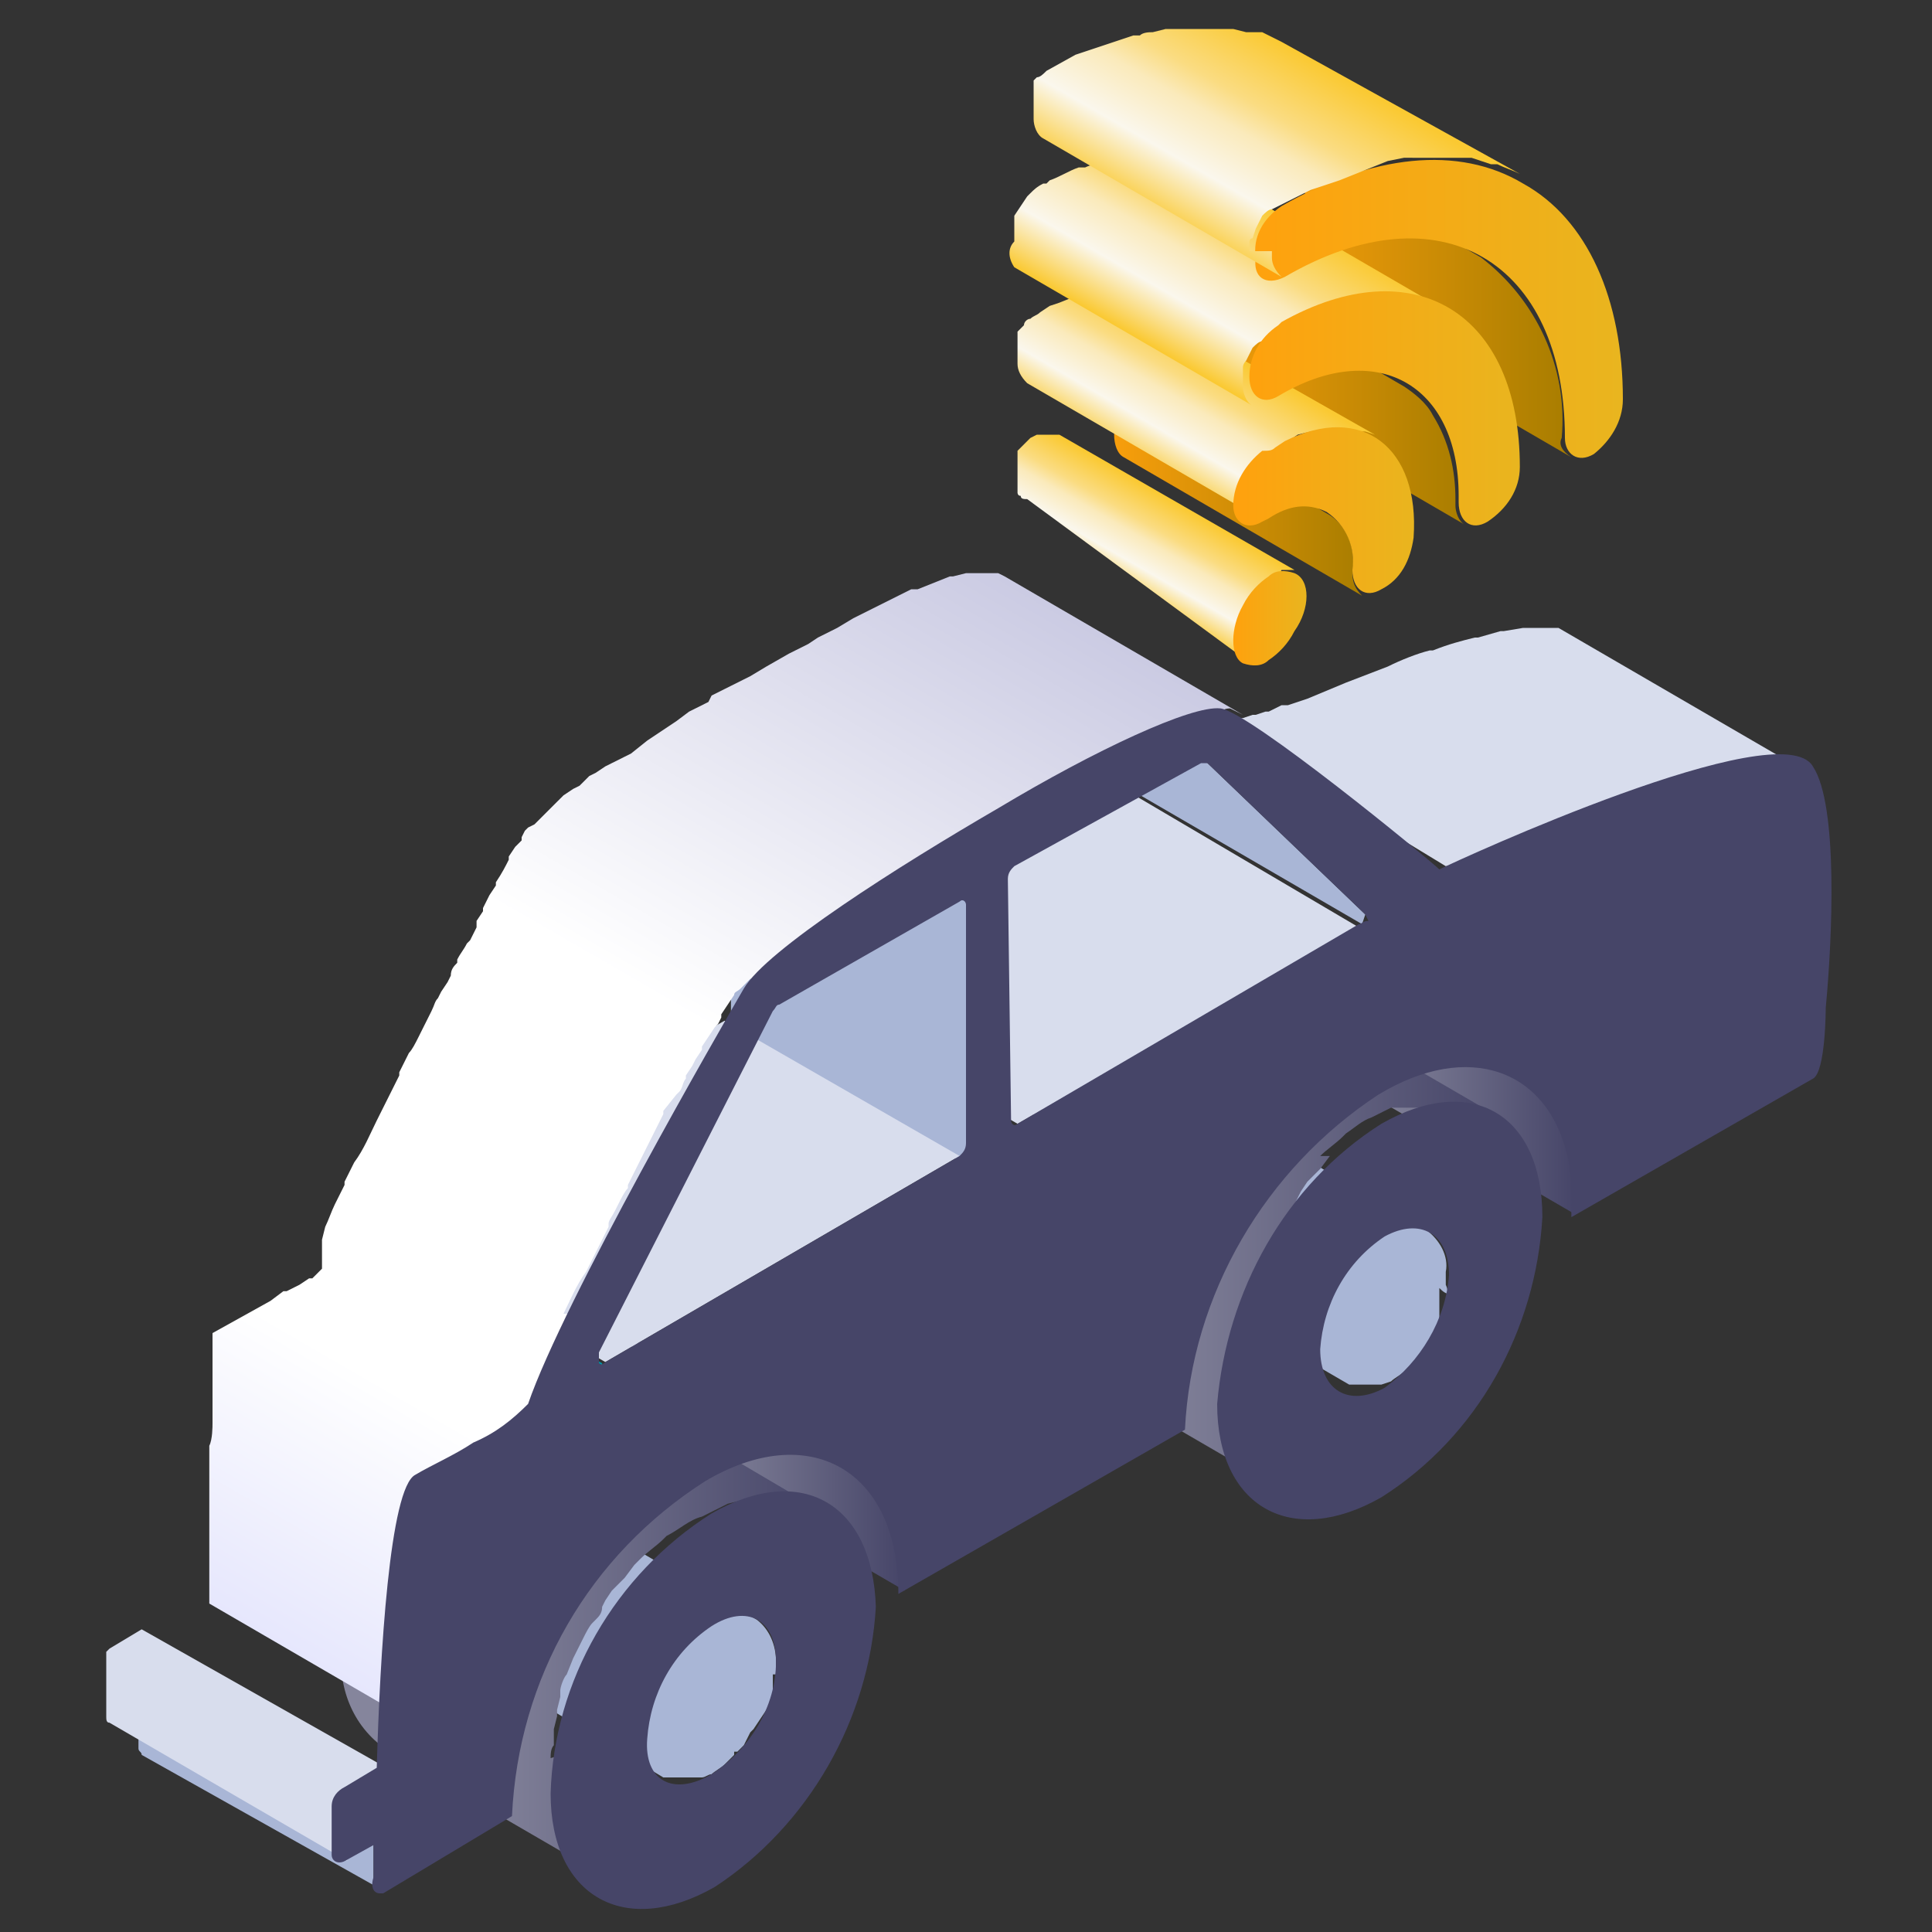 <?xml version="1.0" encoding="utf-8"?>
<!-- Generator: Adobe Illustrator 24.0.0, SVG Export Plug-In . SVG Version: 6.00 Build 0)  -->
<svg version="1.1" id="图层_1" xmlns="http://www.w3.org/2000/svg" xmlns:xlink="http://www.w3.org/1999/xlink" x="0px" y="0px"
	 viewBox="0 0 60 60" style="enable-background:new 0 0 60 60;" xml:space="preserve">
<rect x="0" y="0" width="60" height="60" fill="#333333" stroke="none"/>
<style type="text/css">
	.st0{fill:none;}
	.st1{fill:url(#SVGID_1_);}
	.st2{fill:#A9B6D6;}
	.st3{fill:url(#SVGID_2_);}
	.st4{fill:#464568;}
	.st5{fill:#D8DDED;}
	.st6{clip-path:url(#SVGID_4_);}
	.st7{fill:url(#SVGID_5_);}
	.st8{clip-path:url(#SVGID_7_);}
	.st9{fill:#00788B;}
	.st10{fill:#007C8F;}
	.st11{fill:#007F94;}
	.st12{fill:#008398;}
	.st13{fill:#00879D;}
	.st14{fill:#008BA1;}
	.st15{fill:#008FA6;}
	.st16{fill:#0093AA;}
	.st17{fill:#0097AF;}
	.st18{fill:#009AB3;}
	.st19{clip-path:url(#SVGID_9_);}
	.st20{fill:#006474;}
	.st21{fill:url(#SVGID_10_);}
	.st22{fill:url(#SVGID_11_);}
	.st23{clip-path:url(#SVGID_13_);}
	.st24{fill:url(#SVGID_14_);}
	.st25{fill:url(#SVGID_15_);}
	.st26{fill:url(#SVGID_16_);}
	.st27{fill:url(#SVGID_17_);}
	.st28{fill:url(#SVGID_18_);}
	.st29{fill:url(#SVGID_19_);}
	.st30{clip-path:url(#SVGID_21_);}
	.st31{fill:url(#SVGID_22_);}
	.st32{fill:url(#SVGID_23_);}
	.st33{clip-path:url(#SVGID_25_);}
	.st34{fill:url(#SVGID_26_);}
	.st35{fill:url(#SVGID_27_);}
	.st36{fill:url(#SVGID_28_);}
</style>
<title>01 icon</title>
<path class="st0" d="M48.9,37.7l-7.4-4.3c0-0.6,0-1.2-0.1-1.9l7.4,4.3C48.9,36.4,48.9,37.1,48.9,37.7z"/>
<path class="st0" d="M39.8,29.1l7.4,4.3c0.8,0.6,1.4,1.5,1.6,2.5l-7.3-4.3C41.2,30.5,40.7,29.7,39.8,29.1z"/>
<linearGradient id="SVGID_1_" gradientUnits="userSpaceOnUse" x1="39.816" y1="27.582" x2="48.923" y2="27.582" gradientTransform="matrix(1 0 0 -1 0 61)">
	<stop  offset="0.31" style="stop-color:#85859C"/>
	<stop  offset="1" style="stop-color:#464568"/>
</linearGradient>
<path class="st1" d="M48.8,35.9c-0.1-1-0.7-1.9-1.6-2.5l-7.4-4.3c0.8,0.6,1.4,1.5,1.6,2.5c0.1,0.6,0.1,1.2,0.1,1.8l7.4,4.3
	C48.9,37.1,48.9,36.5,48.8,35.9z"/>
<path class="st2" d="M44.9,39.9c0-0.1,0-0.3,0-0.4c0.1-0.5-0.2-1-0.6-1.3L37,33.9c0.4,0.3,0.6,0.8,0.6,1.3c0,0.2,0,0.3,0,0.5l0,0
	c0,0.2-0.1,0.3-0.1,0.4l0,0c0,0.2-0.1,0.3-0.2,0.5l0,0c-0.1,0.2-0.2,0.3-0.2,0.5l0,0c-0.1,0.1-0.2,0.3-0.3,0.4l0,0
	c-0.1,0.1-0.2,0.2-0.3,0.4l0,0l-0.2,0.2l-0.1,0.1c-0.1,0.1-0.3,0.2-0.4,0.3l-0.4,0.2l0,0c-0.1,0-0.2,0.1-0.3,0.1l0,0
	c-0.1,0-0.2,0-0.3,0l0,0l-0.3-0.1l7.4,4.3l0,0h0.1h0.1h0.5h0.2l0,0l0,0h0.1l0.3-0.1c0.1-0.1,0.3-0.2,0.4-0.3l0.1-0.1l0.2-0.2
	l0.1-0.1l0,0l0.1-0.1c0.1-0.1,0.1-0.1,0.2-0.2l0,0l0,0l0,0l0.1-0.2c0-0.1,0.1-0.1,0.1-0.2l0,0c0,0,0.1-0.1,0.1-0.2l0.1-0.2
	c0-0.1,0-0.1,0-0.2l0,0v-0.2c0,0,0-0.1,0-0.2c0-0.1,0,0,0-0.1v-0.1c0-0.1,0-0.2,0-0.2c0,0,0-0.1,0-0.1l0,0c0.1,0.1,0.2,0.2,0.4,0.2
	C44.9,40.2,45,40.1,44.9,39.9z"/>
<linearGradient id="SVGID_2_" gradientUnits="userSpaceOnUse" x1="30.522" y1="22.675" x2="46.487" y2="22.675" gradientTransform="matrix(1 0 0 -1 0 61)">
	<stop  offset="0.31" style="stop-color:#85859C"/>
	<stop  offset="1" style="stop-color:#464568"/>
</linearGradient>
<path class="st3" d="M44.1,34.4h0.2h0.2h0.3h0.5h0.4h0.1h0.3l0,0c0.1,0,0.2,0.1,0.3,0.2l0,0l-7.4-4.3l0,0l-0.2-0.1l0,0l0,0h-0.1
	h-0.1h-0.1l0,0c-0.1,0-0.2,0-0.3,0h-0.8h-0.2H37h-0.1l-0.4,0.1h-0.1l0,0c-0.2,0.1-0.4,0.2-0.6,0.3c-0.3,0.2-0.5,0.3-0.8,0.5
	l-0.1,0.1c-0.2,0.2-0.5,0.4-0.7,0.6l0,0c0,0-0.1,0.1-0.1,0.1l-0.3,0.4l-0.1,0.1l-0.1,0.1l-0.2,0.2l-0.1,0.2l-0.1,0.1l-0.1,0.2
	l-0.1,0.1l-0.2,0.2l-0.1,0.2l0,0l-0.3,0.4l0,0v0.1c0,0.1-0.1,0.2-0.2,0.3l-0.1,0.1L32,34.9c0,0,0,0.1,0,0.1
	c-0.1,0.1-0.1,0.2-0.2,0.4l0,0l0,0l-0.2,0.5l0,0c0,0.1,0,0.1,0,0.2c0,0.1,0,0.2,0,0.2v0.2c0,0.1,0,0.1,0,0.2v0.1c0,0.1,0,0.2,0,0.2
	c0,0.1,0,0.2,0,0.3c0,0,0,0.1,0,0.1c0,0,0,0.1,0,0.2c0,0.1,0,0.3-0.1,0.4c0,0,0,0.1,0,0.1v0.1c0,0.3,0,0.6,0,0.9
	c-0.1,1.3,0.4,2.5,1.5,3.2l7.4,4.3c-1.1-0.7-1.7-1.9-1.6-3.2c0-0.3,0-0.6,0-0.9c0-0.1,0-0.1,0-0.2s0-0.3,0.1-0.4v-0.3
	c0-0.1,0-0.2,0-0.3l0.1-0.4v-0.2c0-0.1,0.1-0.3,0.1-0.4c0,0,0-0.1,0-0.2l0.2-0.6l0,0l0.2-0.5v-0.2c0.1-0.2,0.2-0.3,0.2-0.5l0,0
	l0.3-0.5c0,0,0.1-0.1,0.1-0.2l0.2-0.4l0.1-0.2l0.2-0.3l0.2-0.2l0.2-0.2l0.3-0.4l-0.3,0c0.2-0.2,0.5-0.4,0.7-0.6l0.1-0.1
	c0.3-0.2,0.5-0.4,0.8-0.5c0.2-0.1,0.4-0.2,0.6-0.3h0.2L44.1,34.4z"/>
<path class="st4" d="M42.9,34.9c2.8-1.6,5-0.3,5,2.9c-0.2,3.5-2,6.8-5,8.7c-2.8,1.6-5.1,0.3-5.1-2.9C38.1,40.1,39.9,36.8,42.9,34.9z
	 M45,39.6c0-1.3-0.9-1.8-2-1.2c-1.2,0.8-1.9,2.1-2,3.5c0,1.3,0.9,1.8,2,1.2C44.1,42.3,44.9,41,45,39.6"/>
<path class="st5" d="M44.9,26.9H45l0,0c0.1,0,0.1-0.1,0.2-0.1l0,0l0.3-0.1h0.1l0.3-0.1H46l0.4-0.2h0.1l0.4-0.2H47l0.4-0.2l0,0
	l1.3-0.5l0,0L50,25l0,0l1.3-0.5h0.1c0.4-0.1,0.9-0.3,1.3-0.4h0.1l0.7-0.2h0.1l0.6-0.1l0,0c0.2,0,0.4,0,0.6,0h0.6h0.2l0,0h0.2
	l-7.4-4.3l0,0h-0.1h0.3h-0.1h-0.3c-0.1,0-0.2,0-0.3,0l0,0c-0.2,0-0.4,0-0.6,0l0,0l-0.6,0.1h-0.1l-0.7,0.2h-0.1
	c-0.4,0.1-0.8,0.2-1.3,0.4h-0.1c-0.4,0.1-0.9,0.3-1.3,0.5l0,0l-1.3,0.5l0,0l-1.2,0.5l0,0l0,0L40,21.9h-0.2l-0.4,0.2h-0.1L39,22.2
	h-0.1l-0.3,0.1h-0.1l-0.3,0.1l0,0l-0.5,0l0,0h-0.1l0,0h-0.1L44.9,26.9L44.9,26.9L44.9,26.9z"/>
<path class="st2" d="M24.1,52c0-0.1,0-0.3,0-0.4c0-0.5-0.2-1-0.6-1.3L16.1,46c0.4,0.3,0.6,0.8,0.6,1.3c0,0.2,0,0.3,0,0.5l0,0
	c0,0.2,0,0.3-0.1,0.4l0,0c0,0.2-0.1,0.3-0.2,0.5l0,0c-0.1,0.2-0.2,0.3-0.2,0.5l0,0l-0.3,0.4l0,0l-0.3,0.5h-0.1l-0.2,0.2l-0.1,0.1
	c-0.1,0.1-0.3,0.2-0.4,0.3c-0.1,0.1-0.2,0.1-0.4,0.2l0,0H14h-0.4c-0.1,0-0.2,0-0.3-0.1l7.3,4.4l0,0h0.1h0.1h0.5h0.2h0.1h0.1h0.1
	c0.1,0,0.2-0.1,0.3-0.1c0.1-0.1,0.3-0.2,0.4-0.3l0.1-0.1l0.2-0.2l0,0v-0.1h0.1l0.2-0.2l0,0l0,0l0,0l0.1-0.2l0.1-0.2l0,0
	c0,0,0.1-0.1,0.1-0.1l0.4-0.6l0.1-0.2l0,0c0-0.1,0-0.1,0.1-0.2c0,0,0-0.1,0-0.2c0,0,0-0.1,0-0.1v-0.1c0-0.1,0-0.2,0-0.2
	c0,0,0-0.1,0-0.2V52L24.1,52z"/>
<g>
	<g>
		<defs>
			<path id="SVGID_3_" d="M18.9,41.2l7.4,4.3c1.2,0.9,1.9,2.4,1.8,3.9l-7.4-4.3C20.8,43.6,20.2,42.1,18.9,41.2z"/>
		</defs>
		<clipPath id="SVGID_4_">
			<use xlink:href="#SVGID_3_"  style="overflow:visible;"/>
		</clipPath>
		<g class="st6">
			
				<linearGradient id="SVGID_5_" gradientUnits="userSpaceOnUse" x1="18.933" y1="15.729" x2="28.071" y2="15.729" gradientTransform="matrix(1 0 0 -1 0 61)">
				<stop  offset="0.31" style="stop-color:#85859C"/>
				<stop  offset="1" style="stop-color:#464568"/>
			</linearGradient>
			<path class="st7" d="M28.1,49.4l-7.4-4.3c0.2-1.5-0.5-3-1.8-3.9l7.4,4.3C27.5,46.4,28.2,47.8,28.1,49.4"/>
		</g>
	</g>
</g>
<polygon class="st5" points="31.6,34.9 24.2,30.6 34.9,24.5 42.2,28.8 "/>
<g>
	<g>
		<defs>
			<path id="SVGID_6_" d="M31.5,34.9l-7.4-4.3c0,0,0.1,0,0.2,0l7.4,4.3C31.7,34.9,31.5,35,31.5,34.9z"/>
		</defs>
		<clipPath id="SVGID_7_">
			<use xlink:href="#SVGID_6_"  style="overflow:visible;"/>
		</clipPath>
		<g class="st8">
			<g>
				<polyline class="st9" points="31.5,34.9 24.1,30.7 24.1,30.7 31.5,34.9 31.5,34.9 				"/>
				<polyline class="st10" points="31.5,34.9 24.1,30.7 24.1,30.7 31.5,34.9 31.5,34.9 				"/>
				<polyline class="st11" points="31.5,34.9 24.1,30.7 24.1,30.7 31.5,35 31.5,34.9 				"/>
				<polyline class="st12" points="31.5,35 24.1,30.7 24.1,30.7 31.5,35 31.5,35 				"/>
				<polyline class="st13" points="31.5,35 24.1,30.7 24.1,30.7 31.5,35 31.5,35 				"/>
				<polyline class="st14" points="31.5,35 24.1,30.7 24.1,30.7 31.5,35 31.5,35 				"/>
				<polyline class="st15" points="31.5,35 24.1,30.7 24.2,30.7 31.5,35 31.5,35 				"/>
				<path class="st16" d="M31.5,35l-7.4-4.3l0,0L31.5,35L31.5,35"/>
				<path class="st17" d="M31.5,35l-7.4-4.3l0,0L31.5,35L31.5,35"/>
				<path class="st18" d="M31.5,34.9l-7.4-4.3l0,0L31.5,34.9L31.5,34.9"/>
			</g>
		</g>
	</g>
</g>
<path class="st2" d="M42.4,28.4l-4.9-4.7l-7.4-4.4L35,24c0,0,0,0,0,0.1c0,0.1,0,0.1,0,0.1c0,0,0,0.1,0,0.1l0,0c0,0,0,0.1-0.1,0.1
	l7.4,4.3l0,0l0,0l0,0l0,0l0,0l0,0l0,0L42.4,28.4z"/>
<g>
	<g>
		<defs>
			<polygon id="SVGID_8_" points="30.1,19.4 37.5,23.6 37.5,23.6 30.1,19.4 			"/>
		</defs>
		<clipPath id="SVGID_9_">
			<use xlink:href="#SVGID_8_"  style="overflow:visible;"/>
		</clipPath>
		<g class="st19">
			<g>
				<polyline class="st20" points="37.5,23.6 30.1,19.4 30.1,19.4 37.5,23.6 37.5,23.6 				"/>
			</g>
		</g>
	</g>
</g>
<linearGradient id="SVGID_10_" gradientUnits="userSpaceOnUse" x1="36.232" y1="48.977" x2="45.51" y2="48.977" gradientTransform="matrix(1 0 0 -1 0 61)">
	<stop  offset="0" style="stop-color:#FFA10D"/>
	<stop  offset="1" style="stop-color:#A87D00"/>
</linearGradient>
<path class="st21" d="M45.2,15.7v-0.2c0-0.9-0.2-1.8-0.7-2.6c-0.2-0.4-0.6-0.7-0.9-0.9l-7.4-4.3c1.1,0.8,1.8,2.1,1.6,3.5v0.2
	c0,0.2,0.1,0.5,0.3,0.6l7.4,4.3C45.3,16.2,45.2,15.9,45.2,15.7z"/>
<linearGradient id="SVGID_11_" gradientUnits="userSpaceOnUse" x1="38.559" y1="52.026" x2="48.721" y2="52.026" gradientTransform="matrix(1 0 0 -1 0 61)">
	<stop  offset="0" style="stop-color:#FFA10D"/>
	<stop  offset="1" style="stop-color:#A87D00"/>
</linearGradient>
<path class="st22" d="M48.5,13.6c0.2-2.2-0.8-4.3-2.5-5.6l-7.4-4.3c1.8,1.3,2.7,3.4,2.5,5.6c0,0.1,0,0.1,0,0.2
	c0,0.2,0.1,0.3,0.3,0.4l7.4,4.3C48.5,14,48.4,13.8,48.5,13.6z"/>
<g>
	<g>
		<defs>
			<path id="SVGID_12_" d="M42.3,18.5l-7.4-4.3c-0.2-0.1-0.3-0.4-0.3-0.7c0.1-0.7-0.2-1.4-0.7-1.8l7.4,4.3c0.6,0.4,0.8,1.1,0.7,1.8
				C42,18.1,42.1,18.3,42.3,18.5z"/>
		</defs>
		<clipPath id="SVGID_13_">
			<use xlink:href="#SVGID_12_"  style="overflow:visible;"/>
		</clipPath>
		<g class="st23">
			
				<linearGradient id="SVGID_14_" gradientUnits="userSpaceOnUse" x1="33.92" y1="45.913" x2="42.283" y2="45.913" gradientTransform="matrix(1 0 0 -1 0 61)">
				<stop  offset="0" style="stop-color:#FFA10D"/>
				<stop  offset="1" style="stop-color:#A87D00"/>
			</linearGradient>
			<path class="st24" d="M42.3,18.5l-7.4-4.3c-0.2-0.1-0.3-0.4-0.3-0.7c0.1-0.7-0.2-1.4-0.7-1.8l7.4,4.3c0.6,0.4,0.8,1.1,0.7,1.8
				C42,18.1,42.1,18.3,42.3,18.5"/>
		</g>
	</g>
</g>
<linearGradient id="SVGID_15_" gradientUnits="userSpaceOnUse" x1="34.576" y1="42.727" x2="36.205" y2="45.566" gradientTransform="matrix(1 0 0 -1 0 61)">
	<stop  offset="0" style="stop-color:#FAC932"/>
	<stop  offset="0.3" style="stop-color:#FAF7ED"/>
	<stop  offset="0.55" style="stop-color:#FAEABB"/>
	<stop  offset="0.69" style="stop-color:#FADC82"/>
	<stop  offset="1" style="stop-color:#FAC932"/>
</linearGradient>
<path class="st25" d="M39.8,17.7H40c0.1,0,0.1,0,0.2,0l0,0l-7.3-4.2h-0.7l-0.2,0.1c-0.1,0.1-0.2,0.2-0.3,0.3l0,0l0,0l0,0l0,0
	L31.6,14l0,0l0,0l0,0v0.1v0.1l0,0l0,0v0.1v0.1l0,0l0,0l0,0c0,0,0,0.1,0,0.1v0.1l0,0c0,0,0,0.1,0,0.1c0,0,0,0.1,0,0.1l0,0l0,0l0,0
	c0,0.1,0,0.2,0,0.2v0.1c0,0,0,0.1,0,0.2l0,0c0,0,0,0.1,0.1,0.1l0,0c0,0.1,0.1,0.1,0.2,0.1l6.8,5c-0.1,0-0.1-0.1-0.2-0.1l0,0v-0.1
	c0,0,0,0,0-0.1c0-0.1,0-0.1,0-0.2c0,0,0-0.1,0-0.1c0-0.1,0-0.2,0-0.2v-0.1c0-0.1,0-0.2,0-0.2l0,0l0.1-0.3l0,0c0-0.1,0.1-0.2,0.1-0.3
	c0-0.1,0.1-0.2,0.2-0.3l0,0c0-0.1,0.1-0.2,0.2-0.2l0,0l0,0c0.1-0.1,0.2-0.2,0.4-0.3l0.2-0.1l0,0L39.8,17.7z"/>
<linearGradient id="SVGID_16_" gradientUnits="userSpaceOnUse" x1="38.28" y1="41.805" x2="40.576" y2="41.805" gradientTransform="matrix(1 0 0 -1 0 61)">
	<stop  offset="0" style="stop-color:#FFA10D"/>
	<stop  offset="1" style="stop-color:#E9B51F"/>
</linearGradient>
<path class="st26" d="M39.4,17.9c0.2-0.2,0.5-0.2,0.8-0.1c0.5,0.2,0.5,1.1,0,1.8c-0.2,0.4-0.5,0.7-0.8,0.9c-0.2,0.2-0.5,0.2-0.8,0.1
	c-0.4-0.2-0.4-1.1,0-1.8C38.8,18.4,39.1,18.1,39.4,17.9z"/>
<linearGradient id="SVGID_17_" gradientUnits="userSpaceOnUse" x1="9.655" y1="10.511" x2="25.635" y2="10.511" gradientTransform="matrix(1 0 0 -1 0 61)">
	<stop  offset="0.31" style="stop-color:#85859C"/>
	<stop  offset="1" style="stop-color:#464568"/>
</linearGradient>
<path class="st27" d="M17.1,54.6c0-0.1,0-0.3,0.1-0.4v-0.3c0,0,0-0.2,0-0.2l0.1-0.4c0-0.1,0-0.1,0-0.2l0.1-0.4c0,0,0-0.1,0-0.2
	s0.1-0.4,0.2-0.5l0,0l0.2-0.5l0.1-0.2l0.2-0.4l0,0c0.1-0.2,0.2-0.4,0.3-0.5l0.1-0.1c0.1-0.1,0.2-0.2,0.2-0.4l0.1-0.2l0.2-0.3
	l0.2-0.2l0.2-0.2l0.3-0.4l0.2-0.2c0.2-0.2,0.5-0.4,0.7-0.6l0.1-0.1c0.4-0.2,0.7-0.5,1.1-0.6c0.2-0.1,0.4-0.2,0.6-0.3l0.2-0.1
	l0.4-0.1h0.2h0.2h0.3h0.5c0.1,0,0.2,0,0.4,0h0.1h0.3l0,0l0.3,0.2l-7.3-4.3l0,0L18,42.2l0,0h-0.1h-0.1h-0.2h-0.1h-0.3h-0.1
	c-0.1,0-0.2,0-0.2,0h-0.4h-0.1h-0.2H16h-0.1l-0.4,0.1h-0.1l0,0c-0.2,0.1-0.4,0.2-0.6,0.3c-0.3,0.2-0.5,0.3-0.8,0.5l-0.1,0.1
	c-0.2,0.2-0.5,0.4-0.7,0.6l0,0c0,0-0.1,0.1-0.1,0.1l-0.3,0.4l-0.1,0.1l-0.1,0.1l-0.2,0.2L12.2,45l-0.1,0.1L12,45.3l-0.1,0.1
	l-0.2,0.2l-0.1,0.1l0,0l-0.3,0.4l0,0v0.1c0,0.1-0.1,0.2-0.2,0.3v0.2c0,0,0,0.1-0.1,0.1v0.1c-0.1,0.1-0.1,0.2-0.2,0.3v0.1l0,0
	L10.8,48c0,0,0,0,0,0.1c0,0.1,0,0.1,0,0.2c0,0.1,0,0.2-0.1,0.2v0.2c0,0.1,0,0.1,0,0.2V49c0,0.1,0,0.2,0,0.2c0,0.1,0,0.2,0,0.2
	c0,0,0,0,0,0.1s0,0.1,0,0.2s0,0.3-0.1,0.4c-0.1,0.1,0,0,0,0.1v0.1c0,0.3,0,0.6,0,0.9c-0.1,1.3,0.4,2.5,1.5,3.2l7.4,4.3
	c-1-0.7-1.6-2-1.5-3.2c0-0.3,0-0.6,0-0.9C17.7,54.5,17.4,54.5,17.1,54.6z"/>
<path class="st4" d="M22.1,47c2.8-1.6,5-0.3,5.1,2.9c-0.2,3.5-2.1,6.8-5,8.7c-2.8,1.6-5.1,0.3-5.1-2.9C17.2,52.2,19.1,48.9,22.1,47z
	 M22.1,55.1c1.2-0.8,2-2.1,2-3.5c0-1.3-0.9-1.8-2-1.1c-1.2,0.8-1.9,2.1-2,3.5C20,55.3,20.9,55.8,22.1,55.1"/>
<linearGradient id="SVGID_18_" gradientUnits="userSpaceOnUse" x1="35.559" y1="46.394" x2="37.793" y2="50.241" gradientTransform="matrix(1 0 0 -1 0 61)">
	<stop  offset="0" style="stop-color:#FAC932"/>
	<stop  offset="0.3" style="stop-color:#FAF7ED"/>
	<stop  offset="0.55" style="stop-color:#FAEABB"/>
	<stop  offset="0.69" style="stop-color:#FADC82"/>
	<stop  offset="1" style="stop-color:#FAC932"/>
</linearGradient>
<path class="st28" d="M40.7,13.4h0.2c0.1,0,0.1,0,0.2,0h0.3h0.4H42h0.1h0.2h0.1l0.3,0.1l-7.4-4.2l0,0l-0.2-0.1l0,0H35h-0.1h-0.8
	c-0.1,0-0.2,0-0.3,0l0,0h-0.2h-0.2l0,0l-0.5,0.2l0,0l-0.3,0.1l-0.3,0.2c-0.1,0.1-0.2,0.1-0.3,0.2c-0.1,0-0.2,0.1-0.2,0.2l0,0
	l-0.1,0.1l0,0l-0.1,0.1v0.1l0,0l0,0v0.1l0,0l0,0v0.1c0,0,0,0,0,0.1l0,0l0,0l0,0c0,0,0,0.1,0,0.1c0,0,0,0,0,0.1l0,0c0,0,0,0.1,0,0.1
	s0,0,0,0.1l0,0c0,0.1,0,0.1,0,0.2c0,0.2,0.1,0.4,0.3,0.6l7.4,4.3c-0.2-0.1-0.3-0.3-0.3-0.6c0-0.1,0-0.2,0-0.2l0,0V15l0,0
	c0-0.1,0-0.2,0-0.2l0,0l0.1-0.2l0,0c0-0.1,0.1-0.1,0.1-0.2l0,0c0-0.1,0.1-0.1,0.2-0.2l0,0l0.1-0.1c0.1-0.1,0.2-0.1,0.2-0.2
	c0.1-0.1,0.2-0.1,0.3-0.2l0.3-0.2L40.7,13.4L40.7,13.4z"/>
<linearGradient id="SVGID_19_" gradientUnits="userSpaceOnUse" x1="38.357" y1="45.095" x2="43.958" y2="45.095" gradientTransform="matrix(1 0 0 -1 0 61)">
	<stop  offset="0" style="stop-color:#FFA10D"/>
	<stop  offset="1" style="stop-color:#E9B51F"/>
</linearGradient>
<path class="st29" d="M39.6,13.9l0.3-0.2c2.4-1.2,4.2,0.2,4,3c-0.1,0.7-0.4,1.3-1,1.6l0,0c-0.5,0.3-0.9,0-0.9-0.6
	c0.1-0.7-0.2-1.4-0.8-1.8c-0.6-0.3-1.2-0.2-1.8,0.2l-0.2,0.1l0,0l0,0c-0.5,0.3-0.9,0-0.9-0.5c0-0.7,0.4-1.3,0.9-1.7
	C39.4,14,39.5,14,39.6,13.9z"/>
<path class="st2" d="M22.7,23.8v7.6c0,0.1,0,0.1,0,0.2l0,0c0,0.1-0.1,0.1-0.2,0.2l7.4,4.3H30l0,0h0l0,0l0,0V28L22.7,23.8z"/>
<g>
	<g>
		<defs>
			<path id="SVGID_20_" d="M22.6,23.6l7.4,4.3c0,0,0,0.1,0,0.1l-7.3-4.3C22.7,23.8,22.7,23.6,22.6,23.6z"/>
		</defs>
		<clipPath id="SVGID_21_">
			<use xlink:href="#SVGID_20_"  style="overflow:visible;"/>
		</clipPath>
		<g class="st30">
			<g>
				<path class="st20" d="M30,28l-7.4-4.3c0,0,0-0.1,0-0.1l7.3,4.3C30,27.9,30,28,30,28"/>
			</g>
		</g>
	</g>
</g>
<linearGradient id="SVGID_22_" gradientUnits="userSpaceOnUse" x1="36.519" y1="49.817" x2="39.327" y2="54.673" gradientTransform="matrix(1 0 0 -1 0 61)">
	<stop  offset="0" style="stop-color:#FAC932"/>
	<stop  offset="0.3" style="stop-color:#FAF7ED"/>
	<stop  offset="0.55" style="stop-color:#FAEABB"/>
	<stop  offset="0.69" style="stop-color:#FADC82"/>
	<stop  offset="1" style="stop-color:#FAC932"/>
</linearGradient>
<path class="st31" d="M40.9,9.6l0.6-0.2l0.3-0.1h0.3h0.4h0.8l0.5,0.1H44l0.4,0.1h0.1L45,9.7l-7.4-4.3l0,0l-0.4-0.3l0,0h-0.1
	l-0.2-0.1h-0.2h-0.1h-0.1c-0.1,0-0.3,0-0.4,0h-0.8H35h-0.1h-0.3h-0.2h-0.1c-0.2,0.1-0.4,0.1-0.6,0.2h-0.2l0,0
	c-0.3,0.1-0.6,0.3-0.9,0.4l-0.1,0.1h-0.1C32.2,5.8,32.1,5.9,32,6l0,0l0,0l0,0l0,0l-0.1,0.1l0,0l0,0l0,0l0,0l-0.4,0.6l0,0l0,0v0.1
	v0.1l0,0c0,0,0,0,0,0.1c0,0,0,0.1,0,0.1l0,0l0,0l0,0c0,0,0,0.1,0,0.1v0.3c-0.2,0.2-0.2,0.5,0,0.8l7.4,4.3c-0.2-0.1-0.3-0.4-0.3-0.6
	c0-0.1,0-0.1,0-0.2l0,0v-0.2l0,0c0-0.1,0-0.2,0-0.2l0,0c0,0,0-0.1,0.1-0.2l0,0l0.1-0.2l0,0l0.1-0.2l0,0l0,0c0.1-0.1,0.2-0.2,0.3-0.2
	l0.1-0.1l0.1-0.1c0.3-0.2,0.6-0.3,0.9-0.4L40.9,9.6z"/>
<linearGradient id="SVGID_23_" gradientUnits="userSpaceOnUse" x1="38.575" y1="48.264" x2="47.17" y2="48.264" gradientTransform="matrix(1 0 0 -1 0 61)">
	<stop  offset="0" style="stop-color:#FFA10D"/>
	<stop  offset="1" style="stop-color:#E9B51F"/>
</linearGradient>
<path class="st32" d="M39.7,10.1l0.1-0.1c4.1-2.3,7.4-0.3,7.4,4.5c0,0.7-0.4,1.3-1,1.7l0,0c-0.5,0.3-0.9,0-0.9-0.6v-0.2
	c0-3.5-2.6-4.9-5.6-3.1l0,0l0,0c-0.5,0.3-0.9,0-0.9-0.6C38.8,11.1,39.1,10.5,39.7,10.1L39.7,10.1z"/>
<path class="st2" d="M11.7,58.6c0,0-0.1-0.1-0.1-0.2l0,0c0-0.1,0-0.1,0-0.2c0,0,0-0.4,0-1L4.3,53c0,0.6,0,1,0,1v0.1c0,0,0,0.1,0,0.1
	v0.1c0,0.1,0.1,0.1,0.1,0.2L11.7,58.6z"/>
<polygon class="st5" points="18.8,42.3 11.4,38 22.5,31.7 29.8,35.9 "/>
<g>
	<g>
		<defs>
			<path id="SVGID_24_" d="M18.7,42.4l-7.3-4.3c0,0,0.1,0,0.1,0l7.3,4.3C18.7,42.4,18.7,42.4,18.7,42.4z"/>
		</defs>
		<clipPath id="SVGID_25_">
			<use xlink:href="#SVGID_24_"  style="overflow:visible;"/>
		</clipPath>
		<g class="st33">
			<g>
				<polyline class="st9" points="18.7,42.3 11.3,38.1 11.3,38.1 18.7,42.3 18.7,42.3 				"/>
				<polyline class="st10" points="18.7,42.3 11.3,38.1 11.3,38.1 18.7,42.3 18.7,42.3 				"/>
				<polyline class="st11" points="18.7,42.3 11.3,38.1 11.3,38.1 18.7,42.3 18.7,42.3 				"/>
				<polyline class="st12" points="18.7,42.3 11.3,38.1 11.3,38.1 18.7,42.3 18.7,42.3 				"/>
				<polyline class="st13" points="18.7,42.3 11.3,38.1 11.3,38.1 18.7,42.4 18.7,42.3 				"/>
				<polyline class="st14" points="18.7,42.4 11.3,38.1 11.3,38.1 18.7,42.4 18.7,42.4 				"/>
				<polyline class="st15" points="18.7,42.4 11.3,38.1 11.4,38.1 18.7,42.3 18.7,42.4 				"/>
				<path class="st16" d="M18.7,42.4l-7.4-4.3l0,0L18.7,42.4L18.7,42.4"/>
				<path class="st17" d="M18.7,42.4l-7.4-4.3l0,0L18.7,42.4L18.7,42.4"/>
				<path class="st18" d="M18.8,42.4l-7.4-4.3l0,0L18.8,42.4L18.8,42.4"/>
			</g>
		</g>
	</g>
</g>
<linearGradient id="SVGID_26_" gradientUnits="userSpaceOnUse" x1="38.807" y1="51.411" x2="50.381" y2="51.411" gradientTransform="matrix(1 0 0 -1 0 61)">
	<stop  offset="0" style="stop-color:#FFA10D"/>
	<stop  offset="1" style="stop-color:#E9B51F"/>
</linearGradient>
<path class="st34" d="M39.8,6.4c2.8-1.6,5.5-1.9,7.5-0.7c2,1.1,3.1,3.6,3.1,6.7c0,0.7-0.4,1.3-0.9,1.7l0,0c-0.5,0.3-0.9,0-0.9-0.5
	c0-5.5-3.9-7.8-8.7-5c-0.6,0.3-1,0-0.9-0.6C38.9,7.4,39.2,6.8,39.8,6.4z"/>
<linearGradient id="SVGID_27_" gradientUnits="userSpaceOnUse" x1="37.495" y1="53.231" x2="40.862" y2="59.08" gradientTransform="matrix(1 0 0 -1 0 61)">
	<stop  offset="0" style="stop-color:#FAC932"/>
	<stop  offset="0.3" style="stop-color:#FAF7ED"/>
	<stop  offset="0.55" style="stop-color:#FAEABB"/>
	<stop  offset="0.69" style="stop-color:#FADC82"/>
	<stop  offset="1" style="stop-color:#FAC932"/>
</linearGradient>
<path class="st35" d="M38.8,7.8c0-0.1,0-0.1,0-0.2l0,0c0-0.1,0-0.2,0.1-0.2l0,0L39,7.1l0,0l0.1-0.2l0,0l0.1-0.2l0,0l0,0
	c0.1-0.1,0.2-0.2,0.3-0.2L40.5,6l0.2-0.1c0.3-0.1,0.6-0.2,0.9-0.3l0,0l1-0.4L43.1,5l0.5-0.1H44c0.2,0,0.4,0,0.6,0h0.2
	c0.3,0,0.5,0,0.8,0h0.1l0.6,0.2h0.2c0.2,0.1,0.5,0.2,0.7,0.3l-7.4-4.1l0,0l-0.6-0.3h-0.1h-0.2L38.7,1l-0.4-0.1h-0.1l0,0
	c-0.2,0-0.4,0-0.6,0h-0.7h-0.2h-0.3h-0.2L35.8,1c-0.1,0-0.3,0-0.4,0.1h-0.2l-0.6,0.2l0,0l-0.6,0.2l-0.3,0.1l-0.3,0.1l-0.9,0.5
	c-0.1,0.1-0.2,0.2-0.3,0.2l0,0l0,0l0,0l0,0l-0.1,0.1l0,0l0,0c0,0,0,0.1,0,0.1l0,0l0,0v0.1v0.1l0,0l0,0l0,0c0,0,0,0.1,0,0.1V3l0,0
	l0,0c0,0,0,0.1,0,0.1v0.5l0,0c0,0,0,0.1,0,0.1c0,0.2,0.1,0.5,0.3,0.6l7.4,4.3c-0.2-0.2-0.3-0.4-0.3-0.6c0-0.1,0-0.1,0-0.2L38.8,7.8z
	"/>
<path class="st5" d="M4.4,50.6l-1,0.6l-0.1,0.1l0,0l0,0l0,0l0,0l0,0v0.4l0,0v1.6c0,0.1,0,0.2,0.1,0.2l7.4,4.3
	c-0.1-0.1-0.1-0.1-0.1-0.2v-1.5c0-0.1,0-0.1,0-0.2l0,0c0-0.1,0.1-0.1,0.1-0.2l0,0l0.1-0.1l0,0l0.1-0.1l1-0.6L4.4,50.6z"/>
<linearGradient id="SVGID_28_" gradientUnits="userSpaceOnUse" x1="9.858" y1="7.191" x2="30.726" y2="43.325" gradientTransform="matrix(1 0 0 -1 0 61)">
	<stop  offset="0" style="stop-color:#E1E2FC"/>
	<stop  offset="0.25" style="stop-color:#FFFFFF"/>
	<stop  offset="0.6" style="stop-color:#FFFFFF"/>
	<stop  offset="1" style="stop-color:#CBCBE3"/>
</linearGradient>
<path class="st36" d="M38.2,22L38.2,22l0.4,0.2l-7.4-4.3l0,0L31,17.8h-0.1l0,0h-0.1h-0.5H30l0,0l-0.4,0.1h-0.1l-0.5,0.2l0,0
	l-0.5,0.2h-0.2l-0.4,0.2l-0.2,0.1l-0.4,0.2l-0.2,0.1l-0.6,0.3l0,0L26,19.5l-0.2,0.1l-0.4,0.2L25.1,20l-0.4,0.2l-0.2,0.1l-0.7,0.4
	L23.3,21l-0.2,0.1l-0.4,0.2l-0.2,0.1l-0.4,0.2L22,21.8L21.6,22l-0.2,0.1L21,22.4l-0.3,0.2L20.1,23l0,0l-0.5,0.4l-0.2,0.1L19,23.7
	l-0.2,0.1l-0.3,0.2l-0.2,0.1L18,24.4l-0.2,0.1l-0.3,0.2l-0.1,0.1L17,25.2l0,0l-0.3,0.3l-0.1,0.1l-0.2,0.1l0,0l-0.1,0.1L16.2,26
	c0,0,0,0.1,0,0.1l0,0l0,0l0,0l0,0l0,0l0,0l-0.1,0.1L16,26.3l0,0l-0.2,0.3v0.1c-0.1,0.2-0.2,0.4-0.4,0.7v0.1l-0.2,0.3l-0.1,0.2
	l-0.1,0.2L15,28.3l-0.2,0.3v0.2l-0.2,0.4l-0.1,0.1c-0.1,0.2-0.2,0.3-0.3,0.5v0.1c-0.1,0.1-0.2,0.2-0.2,0.4l-0.1,0.2l-0.2,0.3
	L13.6,31c-0.1,0.1-0.1,0.2-0.2,0.4l-0.1,0.2L13.1,32L13,32.2c-0.1,0.2-0.2,0.4-0.3,0.5l-0.1,0.2l-0.2,0.4v0.1l0,0l-0.7,1.4l0,0
	c-0.2,0.4-0.4,0.9-0.7,1.3l0,0l0,0c-0.1,0.2-0.2,0.4-0.3,0.6v0.1c-0.1,0.2-0.2,0.4-0.3,0.6l0,0l0,0c-0.1,0.2-0.2,0.5-0.3,0.7l0,0
	l0,0l-0.1,0.4v0.9L10,39.4l-0.1,0.1l-0.2,0.2H9.6l-0.3,0.2l0,0l-0.4,0.2H8.8l-0.4,0.3l-1.8,1l0,0l0,0l0,0l0,0v0.1l0,0l0,0l0,0l0,0
	v0.1v0.1v0.1c0,0.1,0,0.1,0,0.2c0,0.1,0,0.2,0,0.2l0,0c0,0,0,0.1,0,0.1c0,0.1,0,0.3,0,0.4c0,0.1,0,0.1,0,0.2c0,0.1,0,0.3,0,0.4
	s0,0.1,0,0.2l0,0V44c0,0.1,0,0.1,0,0.2s0,0.5-0.1,0.7v0.1c0,0.2,0,0.4,0,0.6s0,0.2,0,0.3v0.5c0,0.1,0,0.2,0,0.3c0,0.2,0,0.3,0,0.5
	v0.3c0,0.2,0,0.3,0,0.5c0,0.1,0,0.2,0,0.3c0,0.2,0,0.3,0,0.5s0,0.2,0,0.3s0,0.5,0,0.7l7.4,4.3c0-0.2,0-0.5,0-0.7v-0.2
	c0-0.2,0-0.4,0-0.5v-0.3c0-0.2,0-0.3,0-0.5s0-0.2,0-0.3c0-0.1,0-0.3,0-0.5c0-0.2,0-0.2,0-0.3v-0.5c0-0.1,0-0.2,0-0.3
	c0-0.1,0-0.4,0-0.7v-0.1c0-0.3,0-0.5,0.1-0.7c0.1-0.2,0-0.1,0-0.2c0-0.1,0-0.3,0-0.5c0-0.2,0-0.2,0-0.2c0-0.1,0-0.3,0-0.5v-0.2
	c0-0.1,0-0.3,0.1-0.4c0-0.1,0-0.1,0-0.2c0-0.1,0-0.2,0-0.2c0-0.1,0-0.1,0-0.2l0,0l0.1-0.3l0,0c0-0.1,0.1-0.2,0.1-0.2l0,0
	c0-0.1,0.1-0.1,0.1-0.1c0.5-0.3,1.2-0.6,1.8-1l0.4-0.2h0.1l0.4-0.2l0,0l0.3-0.2l0,0l0.2-0.2l0,0l0,0l0,0l0,0l0,0l0,0l0,0l0.1-0.4
	v-0.1c0.1-0.2,0.2-0.4,0.3-0.7V42l0.2-0.6v-0.1l0.3-0.5l-1,0c0.2-0.4,0.4-0.9,0.7-1.3l0,0l0.7-1.4V38c0-0.1,0.1-0.2,0.2-0.4l0.1-0.2
	c0.1-0.2,0.2-0.4,0.3-0.5v-0.1l0.2-0.4l0.1-0.2l0.2-0.4l0.1-0.2l0.2-0.4l0.1-0.2l0.2-0.4v-0.1L21,34l0.1-0.1
	c0.1-0.1,0.1-0.3,0.2-0.4v-0.1l0.2-0.3l0.1-0.2l0.2-0.3v-0.1l0.2-0.3l0,0l0.2-0.3l0.1-0.1l0.1-0.2v-0.1l0.2-0.3l0.2-0.3
	c0-0.1,0.1-0.1,0.2-0.2l0,0l0.2-0.2l0.1-0.1l0.7-0.3l0.1-0.1l0.3-0.3l0,0l0.4-0.3l0.1-0.1l0.3-0.2l0.2-0.1l0.3-0.2l0.2-0.1l0.3-0.2
	l0.2-0.1c0.1-0.1,0.2-0.2,0.4-0.2l0.2-0.1l0.5-0.4l0,0l0.6-0.4l0.2-0.1l0.4-0.3l0.2-0.1l0.4-0.2l0.2-0.1l0.4-0.2l0.2-0.1l0.4-0.2
	l0.2-0.1l0.5-0.3c0.2-0.1,0.4-0.2,0.7-0.4l0.2-0.1l0.4-0.3l0.2-0.1l0.4-0.2l0.2-0.1l0.6-0.3l0,0l0.6-0.3l0.2-0.1l0.4-0.2L35,23
	l0.4-0.2l0.2-0.1l0.5-0.2l0,0l0.5-0.2h0.1l0.4-0.1l0,0h0.3h0.4C37.9,22.1,38,22,38.2,22z"/>
<path class="st4" d="M56.3,23.8c0.8,1.2,0.6,5.4,0.4,7.5c0,0,0,2-0.4,2.2l-7.5,4.3c0-0.6,0-1.2-0.1-1.8c-0.6-2.8-3.1-3.7-5.9-2
	c-3.5,2.3-5.8,6.2-6,10.4l-8.9,5.1c0-3.9-2.8-5.4-6-3.5c-3.6,2.3-5.8,6.1-6,10.4l-4,2.4c0,0-0.1,0-0.1,0c-0.2,0-0.3-0.2-0.2-0.5
	c0,0,0-0.4,0-1l-0.9,0.5c-0.2,0.1-0.4,0-0.4-0.2v-1.5c0-0.3,0.2-0.5,0.4-0.6l1-0.6c0.1-3.5,0.4-8.7,1.2-9.1c0.5-0.3,1.2-0.6,1.8-1
	c0.7-0.3,1.2-0.7,1.7-1.2c1.1-3.2,6-11.7,6.7-12.9c0.7-1.2,4.8-3.8,7.9-5.6c3-1.8,6-3.2,6.9-3.1s6.5,4.7,6.8,5
	C45.3,26.7,55.3,22.1,56.3,23.8z M30,28.1c0-0.1-0.1-0.2-0.2-0.1l-5.6,3.2c-0.1,0-0.1,0.1-0.2,0.2L18.6,42c0,0.1,0,0.2,0,0.3
	c0,0.1,0.1,0.1,0.2,0c0,0,0,0,0,0l11-6.4c0.1-0.1,0.2-0.2,0.2-0.4L30,28.1 M42.5,28.6c-0.1-0.2-0.1-0.2-0.1-0.2l-4.9-4.7
	c-0.1,0-0.1,0-0.2,0l-5.8,3.2c-0.1,0.1-0.2,0.2-0.2,0.4l0.1,7.5c0,0.1,0.1,0.2,0.2,0.1l10.6-6.2C42.3,28.7,42.3,28.6,42.5,28.6"/>
</svg>
